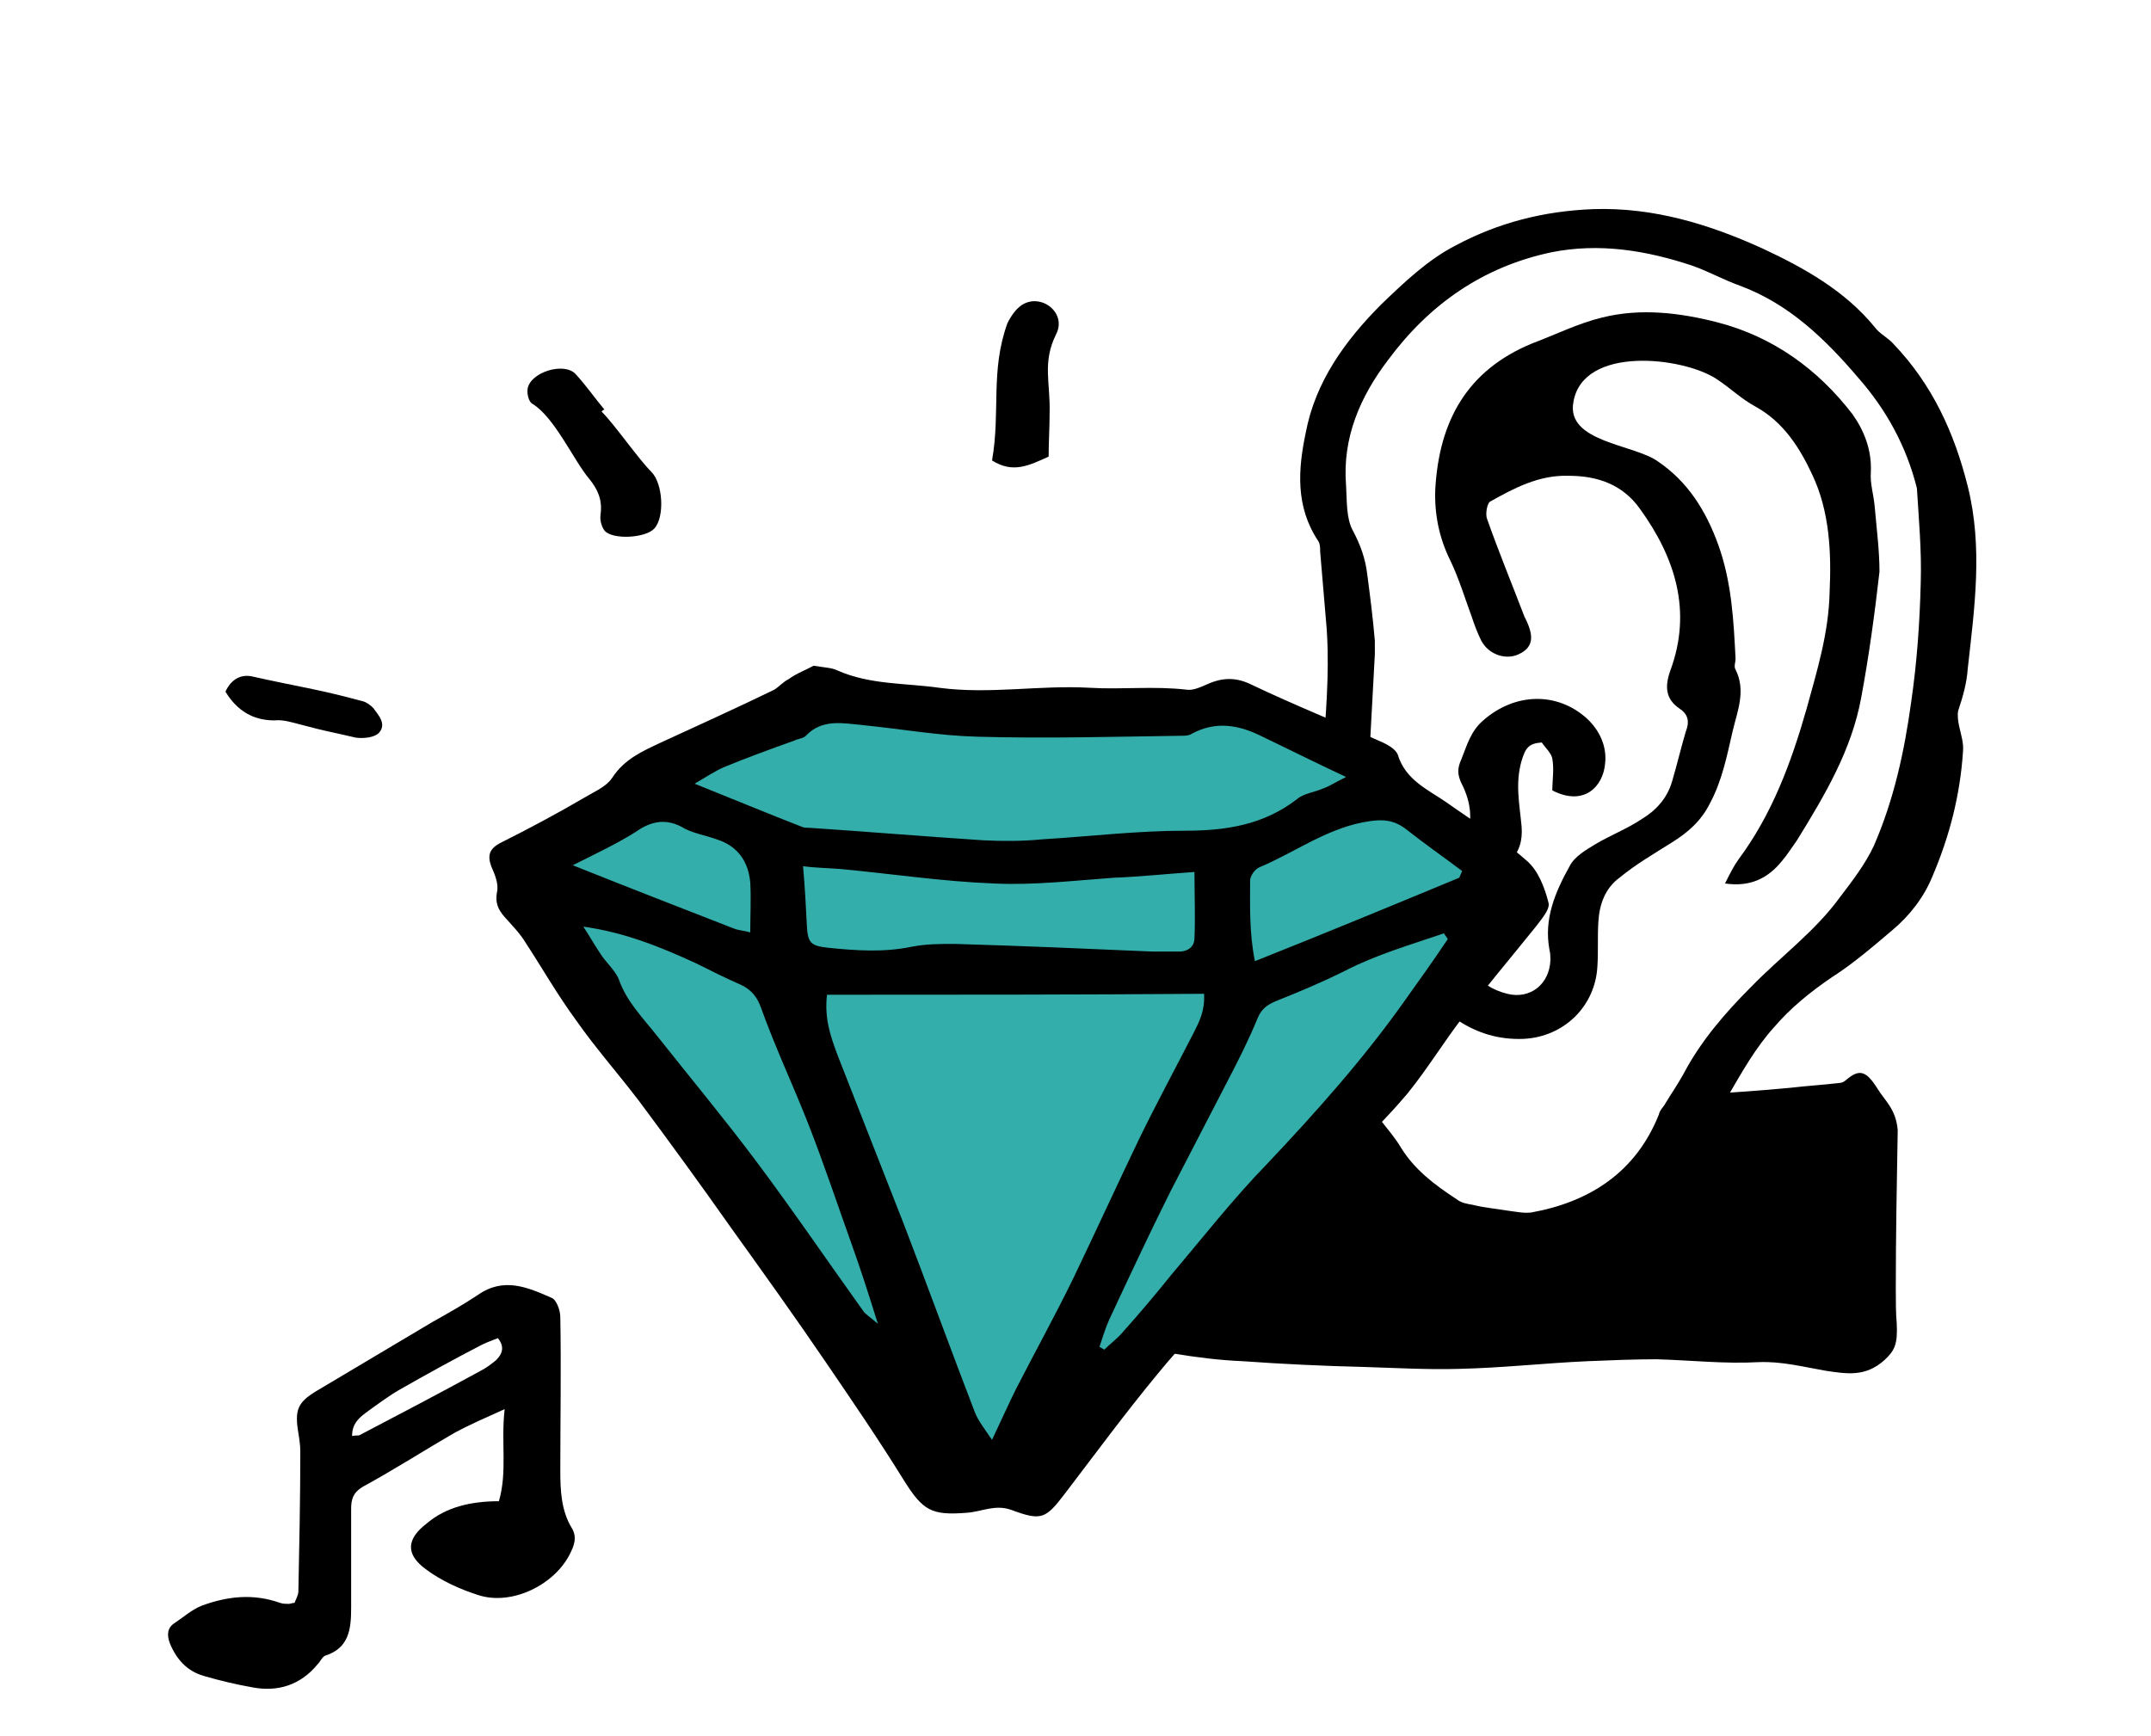 <svg xmlns="http://www.w3.org/2000/svg" width="224.2" height="181"><path d="M52 156.5c.9-3.1.2-6.1.6-9.6-2 .9-3.6 1.6-5.1 2.4-3.3 1.9-6.4 3.9-9.7 5.7-1 .6-1.2 1.3-1.2 2.3v10.3c0 2.2-.2 4.2-2.7 5-.3.1-.5.6-.8.9-1.8 2.2-4.2 2.9-6.8 2.4-1.7-.3-3.4-.7-5.1-1.2-1.7-.5-2.8-1.7-3.5-3.4-.3-.8-.3-1.6.5-2.1.9-.6 1.8-1.4 2.8-1.8 2.7-1 5.4-1.3 8.2-.3.3.1.6.1.9.1.2 0 .3-.1.6-.1.1-.3.4-.8.4-1.2.1-4.9.2-9.7.2-14.6 0-.6-.1-1.3-.2-1.9-.4-2.4-.1-3.2 1.9-4.4 4-2.4 8.1-4.8 12.1-7.2 1.6-.9 3.2-1.8 4.7-2.8 2.7-1.9 5.2-.8 7.7.3.5.2.9 1.3.9 2 .1 5.3 0 10.7 0 16 0 2.1.1 4.2 1.2 6 .6 1 .2 1.9-.2 2.7-1.6 3.2-6 5.4-9.5 4.3-1.9-.6-3.9-1.5-5.5-2.7-2.2-1.6-2-3.2.1-4.8 2-1.7 4.6-2.3 7.5-2.3zm-.1-17c-.5.2-1.1.4-1.7.7-2.9 1.5-5.8 3.1-8.6 4.7-1.2.7-2.4 1.6-3.5 2.4-.8.6-1.4 1.2-1.4 2.4.4-.1.6 0 .8-.1 4.2-2.2 8.4-4.4 12.6-6.7.6-.3 1.1-.7 1.6-1.1.7-.7.9-1.4.2-2.3zm54.6-107.7c2-1.3 4.7.8 3.6 3-1.5 3-.6 5.1-.7 8.3 0 1.5-.1 3-.1 4.5-2 .9-3.7 1.8-5.9.4.9-5.1-.2-9.3 1.6-14.3.4-.8.9-1.5 1.5-1.9zM62.7 42.9c1.4 1.4 3.8 4.9 5.2 6.3 1.2 1.2 1.4 4.7.3 5.9-.9 1-4.4 1.2-5.2.2-.3-.4-.5-1.1-.4-1.7.2-1.5-.3-2.6-1.2-3.7-1.6-1.9-3.6-6.4-5.9-7.8-.4-.2-.6-1.1-.5-1.6.3-1.7 3.8-2.8 5-1.5 1.1 1.2 2 2.5 3 3.7-.1 0-.2.1-.3.2zM23.5 72.1c.6-1.3 1.6-1.8 2.7-1.6 4.9 1.1 6.8 1.3 11.6 2.6.4.1.8.4 1.1.7.6.8 1.4 1.7.6 2.6-.5.5-1.6.6-2.4.5-3-.7-2.9-.6-5.9-1.4-.8-.2-1.7-.5-2.6-.4-2.2 0-3.9-1-5.1-3zm133.3 18.3c.2-.2.3-.4.5-.5 1.1-1.1 1.4-2.3 1.3-3.7-.2-2.3-.7-4.5 0-6.9.4-1.3.7-1.8 2.1-1.9.4.6 1 1.1 1.1 1.7.2 1.1 0 2.2 0 3.3 3.3 1.7 5.3-.4 5.5-2.8.2-1.7-.5-3.4-1.9-4.7-3.1-2.8-7.5-2.7-10.8.2-1.3 1.1-1.7 2.6-2.3 4.1-.4.9-.4 1.5 0 2.4 1.1 2.1 1.2 4.1.5 5.9 1.4.9 2.8 1.9 4 2.9z"/><path d="M195.4 52.8c-.1-1.2-.5-2.4-.4-3.6.1-2.3-.7-4.3-1.9-6-3.6-4.7-8.3-8.1-14.1-9.6-3.9-1-8-1.5-12-.5-2.5.6-4.9 1.8-7.3 2.7-6.8 2.8-9.7 8.1-10.1 15.2-.1 2.6.4 5.1 1.6 7.5.9 1.9 1.5 3.9 2.2 5.8.3.9.6 1.7 1 2.5.8 1.5 2.7 2.1 4.1 1.3 1.3-.7 1.4-1.8.5-3.6 0-.1-.1-.1-.1-.2-1.3-3.4-2.7-6.8-3.9-10.2-.2-.5 0-1.6.3-1.8 2.5-1.4 5.1-2.8 8.2-2.7 3 0 5.6.9 7.4 3.4 3.7 5.1 5.5 10.7 3.2 16.9-.6 1.7-.5 3 1 4 .9.6 1 1.4.6 2.4-.5 1.7-.9 3.4-1.4 5.1-.5 1.8-1.7 3.1-3.2 4-1.5 1-3.3 1.7-4.8 2.6-1 .6-2.2 1.3-2.7 2.3-1.5 2.7-2.7 5.5-2.1 8.7.1.4.1.8.1 1.1-.1 2.5-2.1 4.1-4.5 3.5-.8-.2-1.5-.5-2.1-.9-1 1.2-2 2.5-3 3.7 2 1.3 4.2 2 6.8 1.9 4.2-.2 7.5-3.4 7.7-7.6.1-1.5 0-3.1.1-4.6.1-1.8.7-3.5 2.2-4.6 1.7-1.4 3.6-2.5 5.5-3.7 1.6-1 3-2.2 3.9-4 1.3-2.4 1.8-5 2.4-7.6.5-2.1 1.4-4.2.3-6.4-.2-.3 0-.8 0-1.1-.2-4-.4-8-1.8-11.9-1.3-3.6-3.2-6.6-6.3-8.7-2.5-1.8-9.6-2-8.8-6.2 1-5.9 11.4-4.7 14.9-2.4 1.4.9 2.6 2.1 4.1 2.9 2.9 1.6 4.6 4.3 5.9 7.1 1.8 3.8 2 8.1 1.8 12.3-.1 4.2-1.3 8.1-2.4 12.1-1.6 5.6-3.6 11-7.1 15.7-.5.7-.9 1.5-1.4 2.5 2.7.4 4.5-.6 5.9-2.3.6-.7 1.1-1.5 1.6-2.2 2.9-4.7 5.7-9.4 6.7-14.9.8-4.3 1.4-8.7 1.9-13.1 0-2.2-.3-4.5-.5-6.8zm2.2 81.6c0-5.5.1-11 .2-16.6-.2-2.2-1.3-3-2.1-4.3-1.2-1.9-1.9-2.1-3.3-.9-.2.2-.5.3-.7.3-1.7.2-3.4.3-5.1.5-3.1.3-6.2.5-9.3.7h-.6l-2.8 5.5-9 7-12 1-10-8-3-5.9c-.9-.1-1.9-.2-2.8-.1-1.8.1-3.6.7-5.5.1-2.3-.7-4.7-.4-7.1-.4-2.3 0-4.5.6-6.8-.3-1.4-.5-2.8-.5-4.3-.6-.8-.1-1.4.2-1.6 1.9-.3 2.2 0 4.3.1 6.5.2 5.4.1 10.9-.1 16.3-.1 2.2.3 3.9 1.1 5 1.3 1.8 2.8 2.4 4.4.8 1.5-1.4 3.2-2.1 5-1.8 2.4.4 4.8.7 7.2.8 4.2.3 8.4.5 12.6.6 3.3.1 6.7.3 10 .2 4.5-.1 8.9-.6 13.4-.8 2.4-.1 4.8-.2 7.2-.2 3.5.1 7.1.5 10.6.3 2.4-.1 4.7.5 7 .9 2.1.3 4.1.7 6.1-1.1 1.1-1 1.4-1.7 1.3-3.8-.1-1.1-.1-2.3-.1-3.6z"/><path d="M205.1 69.7c.7-6.3 1.6-12.6 0-19-1.4-5.6-3.7-10.6-7.7-14.8-.6-.7-1.5-1.1-2-1.8-3.1-3.8-7.4-6.2-11.7-8.2-5.5-2.5-11.3-4.3-17.6-4.1-5.2.2-9.9 1.4-14.4 3.8-2.9 1.5-5.3 3.8-7.7 6.1-3.8 3.8-6.9 8.1-7.9 13.4-.8 3.8-1.1 7.7 1.3 11.3.2.3.2.7.2 1.1.2 2.4.4 4.7.6 7.1.4 4.2.1 8.4-.2 12.6 1.6.7 3.2 1.4 4.7 2.1l.6-11.1v-1.4c-.2-2.4-.5-4.7-.8-7-.2-1.6-.7-3-1.5-4.5-.7-1.3-.6-3.1-.7-4.7-.4-5 1.5-9.3 4.4-13.1 4.3-5.8 9.9-9.7 17-11.2 5-1 9.9-.2 14.7 1.4 1.7.6 3.3 1.5 5 2.1 5.1 1.9 8.9 5.6 12.3 9.6 2.9 3.3 5 7.1 6.1 11.5.2 3.3.5 6.5.4 9.8-.1 4.2-.4 8.4-1 12.5-.7 5.1-1.8 10.2-3.9 15-.9 1.9-2.2 3.6-3.5 5.3-2.6 3.6-6.2 6.2-9.3 9.4-2.7 2.7-5.2 5.6-7 9-.6 1.1-1.3 2.1-1.9 3.1-.2.4-.6.7-.7 1.2-2.4 6-7.2 9.1-13.3 10.2-.8.1-1.7-.1-2.5-.2-1.2-.2-2.4-.3-3.6-.6-.6-.1-1.2-.2-1.7-.6-2.3-1.5-4.4-3.1-5.8-5.4-.6-1-1.3-1.8-2-2.7-1.1 1.2-2.2 2.3-3.3 3.5.7.9 1.3 1.8 1.8 2.7 1 1.6 2.3 2.7 3.8 3.6 2 1.3 4.1 2.4 6 3.8 1.2.9 2.4 1.3 3.8 1.1 1.6-.2 3.2-.5 4.8-.7 4-.3 7.4-2 10.4-4.5 4-3.3 6.3-7.9 8.9-12.3 1.4-2.4 2.8-4.9 4.7-7 1.7-2 3.8-3.7 6-5.2 2.2-1.4 4.3-3.2 6.3-4.9 1.8-1.5 3.3-3.4 4.2-5.6 1.8-4.2 2.9-8.5 3.2-13 .1-.9-.2-1.8-.4-2.7-.1-.5-.2-1.1-.1-1.6.5-1.5.9-2.9 1-4.4z"/><path d="M84.8 69.4c1.2.2 1.9.2 2.5.5 3.4 1.5 7.1 1.3 10.6 1.8 5.3.7 10.4-.3 15.7 0 3.3.2 6.7-.2 10.1.2.7.1 1.5-.3 2.2-.6 1.6-.7 3-.7 4.6.1 4.4 2.1 8.9 3.9 13.4 5.9.7.3 1.6.8 1.8 1.4.8 2.6 3.1 3.6 5 4.9 2.8 2 5.8 3.8 8.4 6.1 1.2 1 1.9 2.8 2.3 4.4.2.7-.8 1.8-1.4 2.6-2.5 3.1-5.1 6.2-7.5 9.3-2 2.6-3.7 5.4-5.8 8-2.1 2.5-4.5 4.8-6.7 7.3-3.7 4.1-7.2 8.3-10.9 12.4-2.8 3.2-5.8 6.3-8.5 9.6-3.3 4-6.4 8.2-9.6 12.4-2 2.6-2.4 2.9-5.6 1.7-1.7-.6-3.1.2-4.6.3-3.7.3-4.6-.2-6.6-3.4-2.6-4.2-5.4-8.3-8.2-12.4-3.2-4.7-6.5-9.3-9.8-13.9-3.1-4.4-6.3-8.8-9.5-13.1-2.2-2.9-4.6-5.6-6.7-8.6-1.9-2.6-3.5-5.4-5.2-8-.6-1-1.4-1.8-2.2-2.7-.7-.8-1-1.5-.8-2.6.2-.8-.2-1.8-.6-2.7-.4-1.1-.2-1.8.9-2.4 3-1.5 6-3.1 8.9-4.8 1-.6 2.2-1.1 2.8-2 1.3-2 3.2-2.8 5.1-3.7 3.9-1.8 7.9-3.6 11.8-5.5.5-.3.9-.8 1.5-1.1.8-.6 1.9-1 2.6-1.4z"/><path d="M86.2 103.7c-.3 2.5.4 4.4 1.1 6.3 2.3 5.9 4.6 11.7 6.9 17.6 2.5 6.5 4.9 13.1 7.4 19.6.3.8.9 1.6 1.8 2.9 1-2.1 1.7-3.7 2.5-5.3 2-3.9 4.1-7.7 6-11.6 2.3-4.8 4.5-9.6 6.8-14.4 1.8-3.7 3.8-7.4 5.7-11.1.6-1.2 1.2-2.3 1.1-4.1-13.1.1-26.1.1-39.3.1zM140.3 81c-3.2-1.5-6-2.9-8.7-4.2-2.4-1.2-4.8-1.7-7.4-.3-.3.2-.7.2-1 .2-7.1.1-14.2.3-21.3.1-4-.1-7.9-.8-11.9-1.2-2.1-.2-4.3-.7-6 1.1-.3.3-.8.3-1.2.5-2.5.9-5 1.8-7.4 2.8-.9.4-1.8 1-3 1.7 4 1.6 7.6 3.1 11.2 4.5.2.1.5.1.8.1 6 .4 12 .9 18.1 1.3 2 .1 4.1.1 6.1-.1 5-.3 9.9-.9 14.9-.9 4.3 0 8.2-.6 11.7-3.3.7-.6 1.8-.7 2.7-1.1.6-.2 1.2-.6 2.4-1.2zm10.6 16.9c-.1-.2-.3-.4-.4-.6-3.5 1.2-7 2.2-10.3 3.9-2.4 1.2-4.8 2.2-7.3 3.2-.9.4-1.4.8-1.8 1.7-.9 2.2-2 4.4-3.1 6.5-2 3.9-4 7.7-6 11.6-2.2 4.4-4.3 8.9-6.4 13.4-.4.9-.7 1.9-1 2.8.2.1.3.2.5.3.6-.6 1.3-1.1 1.9-1.8 1.7-1.9 3.4-3.9 5-5.9 3.3-3.9 6.5-8 10.1-11.7 5.1-5.4 10.1-11 14.4-17.1 1.5-2.1 3-4.2 4.4-6.3zm-90.1-1.3c.6.9 1.1 1.8 1.7 2.7.6 1 1.6 1.8 2 2.8.8 2.3 2.5 4 4 5.9 3.4 4.3 6.9 8.5 10.2 12.9 3.9 5.2 7.5 10.5 11.3 15.8.2.3.7.6 1.5 1.3-1-3.2-1.8-5.7-2.7-8.2-1.5-4.2-2.9-8.4-4.5-12.5s-3.5-8.1-5-12.3c-.4-1.1-1-1.8-2-2.3-1.6-.7-3.2-1.5-4.8-2.3-3.7-1.7-7.4-3.2-11.7-3.8zm22.9-6.3c.2 2.2.3 4.2.4 6.2.1 1.8.4 2.1 2.2 2.3 2.9.3 5.8.5 8.7-.1 1.5-.3 3-.3 4.5-.3 6.9.2 13.8.5 20.7.8h2.7c.9 0 1.6-.5 1.6-1.4.1-2.2 0-4.4 0-6.9-2.9.2-5.7.5-8.4.6-4.2.3-8.3.8-12.5.6-5.3-.2-10.6-1-15.9-1.5-1.1-.1-2.4-.1-4-.3zm68.4 1.2c.1-.2.2-.5.3-.7-2-1.5-4-2.9-5.9-4.4-1.2-.9-2.3-1-3.7-.8-4.3.6-7.7 3.2-11.5 4.8-.5.2-1 .9-1 1.4 0 2.7-.1 5.4.5 8.4 7.3-2.9 14.3-5.8 21.3-8.7zm-73.9 5.7c0-1.9.1-3.5 0-5.2-.2-2.2-1.3-3.8-3.5-4.5-1.1-.4-2.3-.6-3.3-1.1-1.8-1.1-3.4-.9-5.1.3-1.9 1.2-4 2.2-6.6 3.5 6 2.4 11.4 4.5 16.8 6.6.5.2 1 .2 1.7.4z" fill="#33aeab"/></svg>